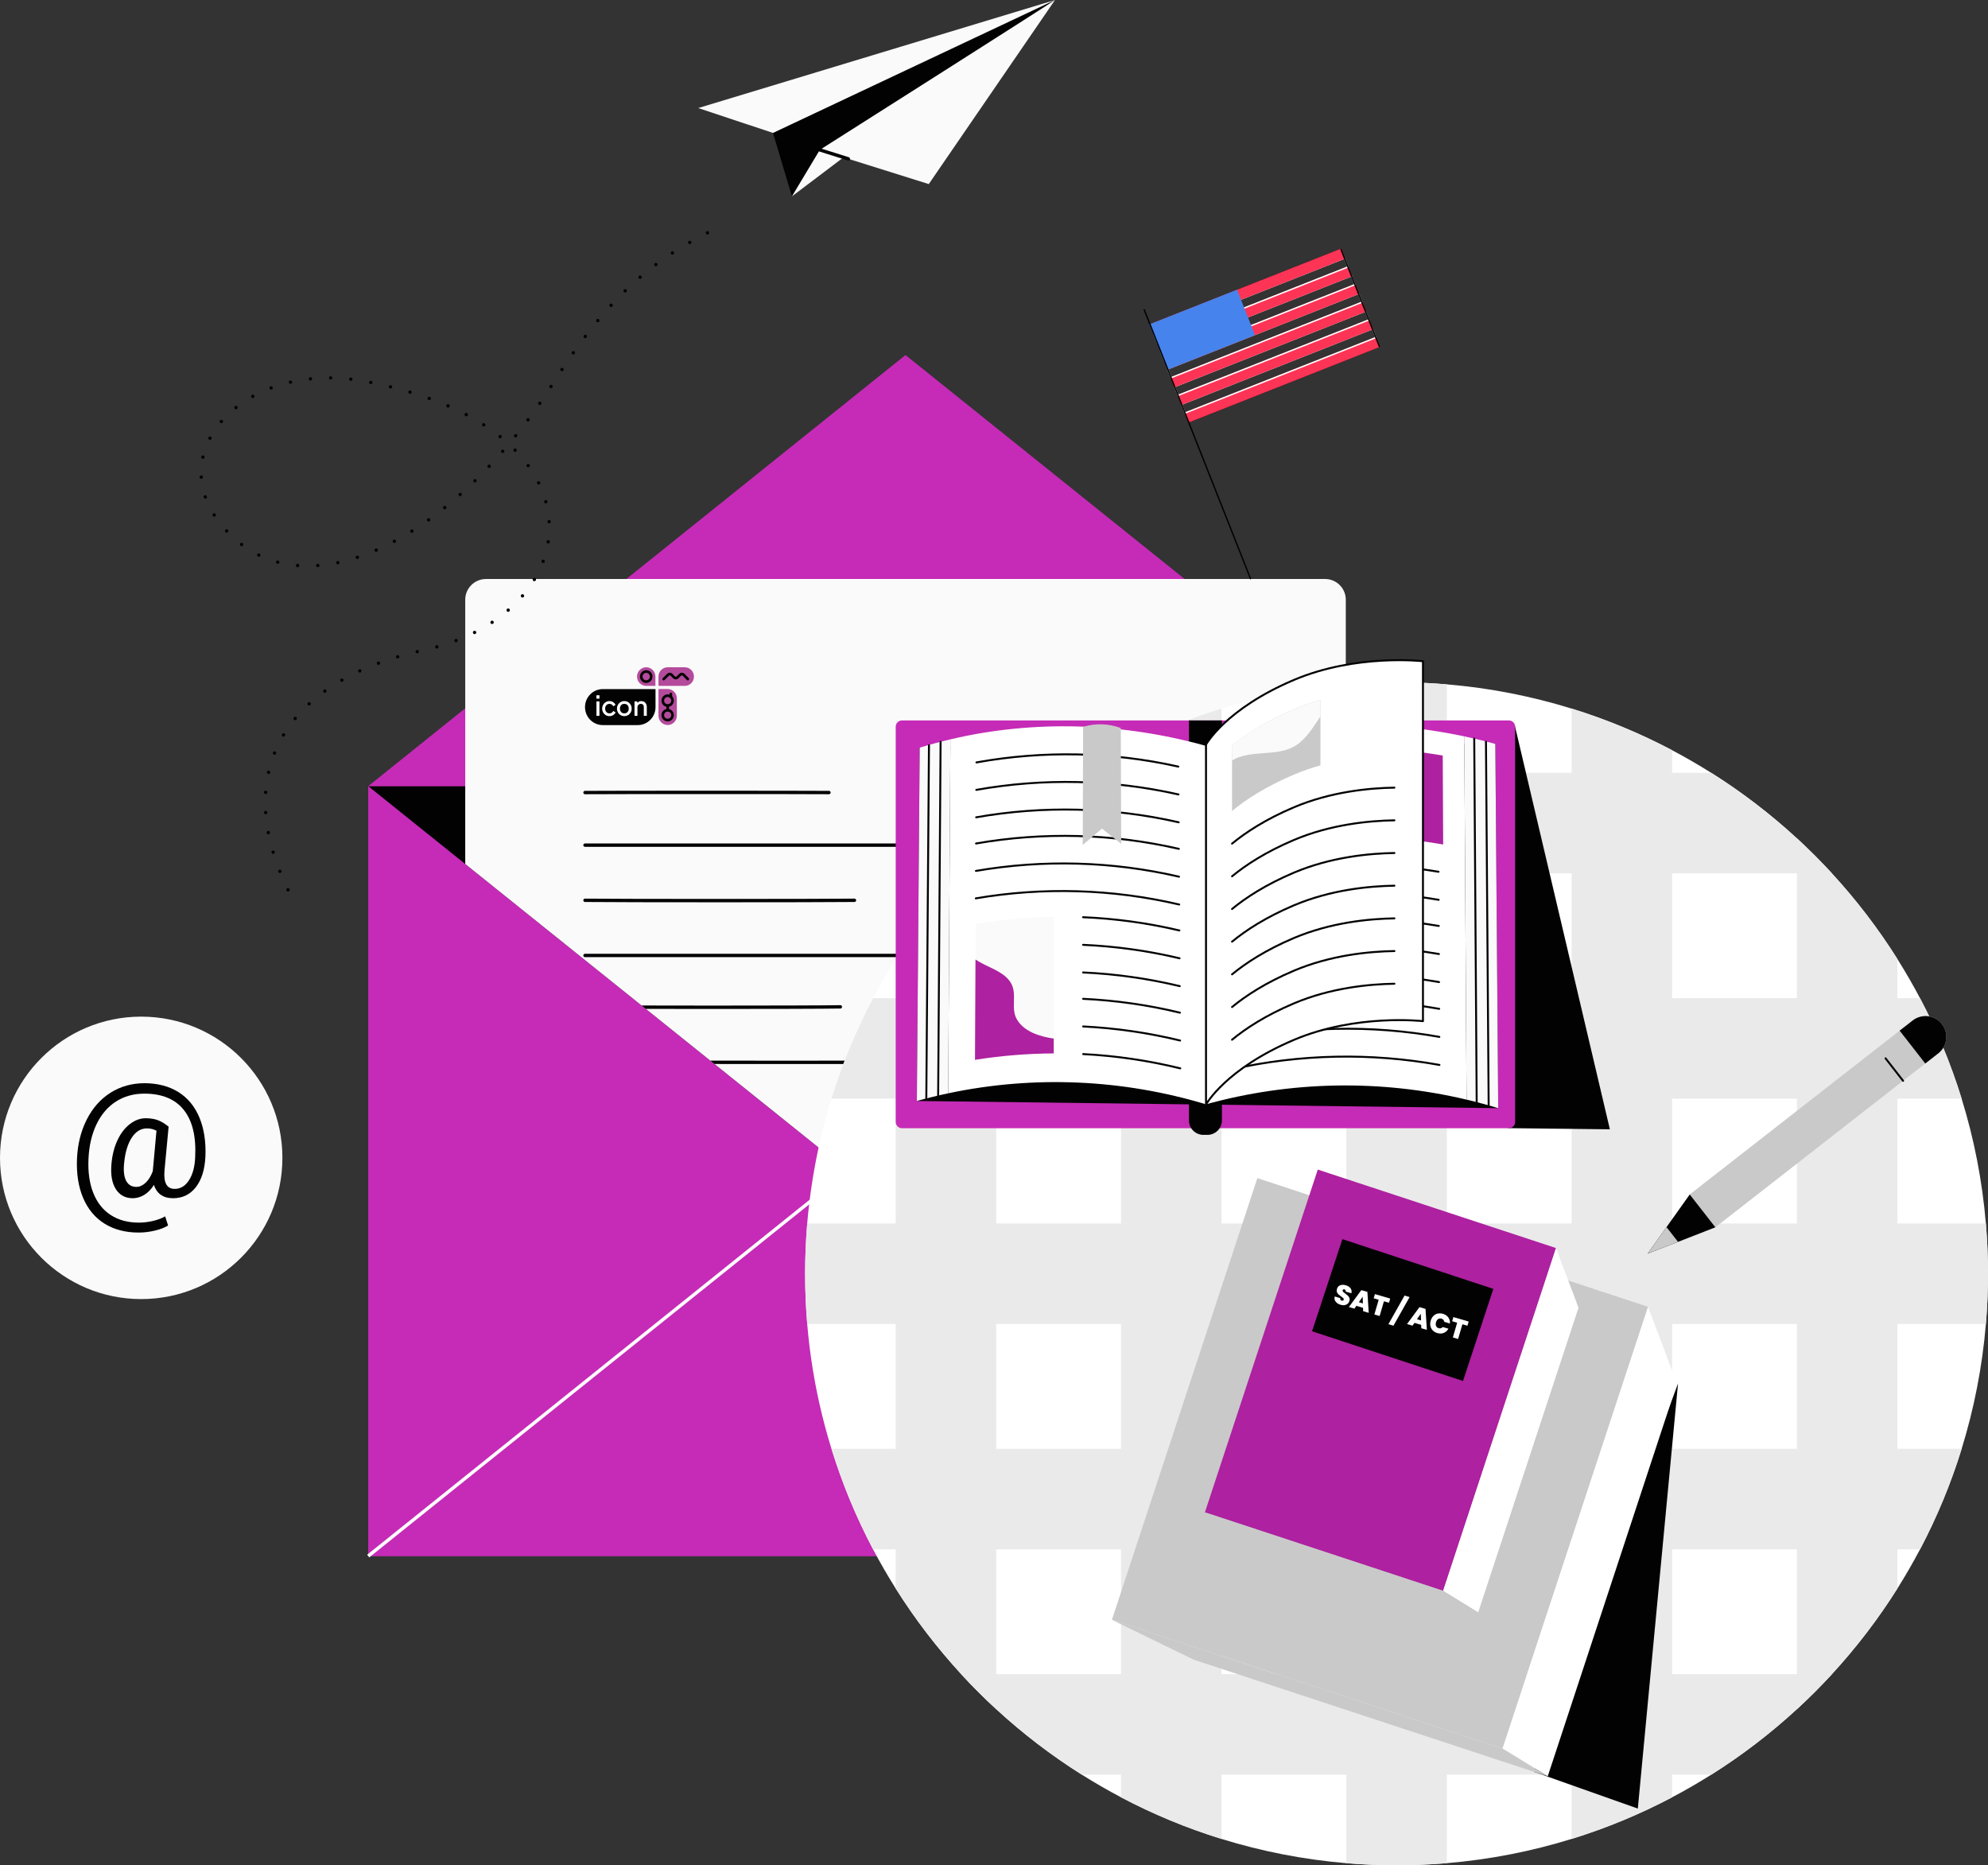 <?xml version="1.0" encoding="UTF-8"?>
<svg id="Layer_2" data-name="Layer 2" xmlns="http://www.w3.org/2000/svg" width="2443.86" height="2292.67" xmlns:xlink="http://www.w3.org/1999/xlink" viewBox="0 0 2443.86 2292.67">
  <rect x="0" y="0" width="2443.86" height="2292.67" fill="#333333" stroke="none"/>
  <defs>
    <style>
      .cls-1 {
        clip-path: url(#clippath);
      }

      .cls-2, .cls-3, .cls-4, .cls-5, .cls-6, .cls-7, .cls-8 {
        fill: none;
      }

      .cls-2, .cls-9, .cls-10, .cls-11, .cls-12, .cls-13, .cls-14, .cls-15, .cls-16 {
        stroke-width: 0px;
      }

      .cls-3 {
        stroke-dasharray: 0 0 0 24.86;
      }

      .cls-3, .cls-17, .cls-18, .cls-4, .cls-5, .cls-19, .cls-6, .cls-7, .cls-8 {
        stroke-linecap: round;
        stroke-linejoin: round;
      }

      .cls-3, .cls-17, .cls-4, .cls-5, .cls-6, .cls-7 {
        stroke: #020202;
      }

      .cls-3, .cls-20, .cls-5 {
        stroke-width: 4.14px;
      }

      .cls-17, .cls-4 {
        stroke-width: 2.4px;
      }

      .cls-17, .cls-13 {
        fill: #fff;
      }

      .cls-21 {
        clip-path: url(#clippath-1);
      }

      .cls-22 {
        clip-path: url(#clippath-2);
      }

      .cls-20 {
        stroke-miterlimit: 10;
      }

      .cls-20, .cls-8 {
        stroke: #fff;
      }

      .cls-20, .cls-9 {
        fill: #c52bb6;
      }

      .cls-18 {
        fill: #4683ec;
        stroke: #4683ec;
      }

      .cls-18, .cls-19, .cls-7, .cls-8 {
        stroke-width: 1.7px;
      }

      .cls-19 {
        fill: #fe3456;
        stroke: #fe3456;
      }

      .cls-6 {
        stroke-width: 1.7px;
      }

      .cls-10 {
        fill: #c9c9c9;
      }

      .cls-11 {
        fill: #b44a9b;
      }

      .cls-12 {
        fill: #ae21a0;
      }

      .cls-14 {
        fill: #fafafa;
      }

      .cls-15 {
        fill: #eaeaea;
      }

      .cls-16 {
        fill: #020202;
      }
    </style>
    <clipPath id="clippath">
      <polygon class="cls-2" points="1773.63 966.28 1113.13 1496.16 452.64 966.28 452.64 296.83 1767.68 296.83 1773.63 966.28"/>
    </clipPath>
    <clipPath id="clippath-1">
      <rect class="cls-2" x="719.16" y="820.15" width="133.93" height="71.08"/>
    </clipPath>
    <clipPath id="clippath-2">
      <rect class="cls-2" x="719.16" y="820.15" width="133.93" height="71.08"/>
    </clipPath>
  </defs>
  <g id="Layer_1-2" data-name="Layer 1">
    <g>
      <rect class="cls-9" x="452.64" y="966.28" width="1320.99" height="946.33"/>
      <polygon class="cls-16" points="1773.63 966.28 1113.13 1496.16 452.64 966.28 1773.63 966.28"/>
      <polygon class="cls-9" points="1773.63 966.28 1113.13 436.39 452.64 966.28 1773.63 966.28"/>
      <g class="cls-1">
        <g>
          <g id="paper_love_letter" data-name="paper love letter">
            <path class="cls-14" d="m597.38,711.68h1031.55c14.05,0,25.46,11.41,25.46,25.46v737.39c0,14.05-11.41,25.46-25.46,25.46H597.38c-14.05,0-25.46-11.41-25.46-25.46v-737.39c0-14.05,11.41-25.46,25.46-25.46Z"/>
            <path class="cls-5" d="m719.16,974.15c33.23-.27,266.22-.27,299.88,0"/>
            <line class="cls-5" x1="719.16" y1="1038.8" x2="1507.12" y2="1038.8"/>
            <path class="cls-5" d="m1138.96,1106.59c43.11.52,325.75.52,368.16,0"/>
            <path class="cls-5" d="m719.16,1106.59c43.79.52,287.37.52,331.22,0"/>
            <line class="cls-5" x1="719.16" y1="1174.39" x2="1507.12" y2="1174.39"/>
            <path class="cls-5" d="m1121.58,1237.55c104.9.7,279.66.7,385.52,0"/>
            <path class="cls-5" d="m719.16,1237.55c37.45.7,276.8.7,313.9,0"/>
            <path class="cls-5" d="m1303.67,1305.35c43.38.58,158.93.58,203.45,0"/>
            <path class="cls-5" d="m719.16,1305.35c98.79.58,397.35.58,495.91,0"/>
            <path class="cls-5" d="m1177.41,1373.15c87.15-.72,242.87-.72,329.71,0"/>
          </g>
          <g class="cls-21">
            <g class="cls-22">
              <path class="cls-16" d="m784.03,891.23h-43.06c-12.04,0-21.81-9.9-21.81-22.12s9.77-22.11,21.81-22.11h64.87v22.12c0,12.21-9.76,22.12-21.81,22.12"/>
              <path class="cls-13" d="m733.24,862.11h3.65v17.72h-3.65v-17.72Zm-.04-7.53h3.72v4.14h-3.72v-4.14Z"/>
              <path class="cls-13" d="m741.51,875.76c-.84-1.42-1.26-3.02-1.26-4.78s.42-3.36,1.26-4.79c.84-1.43,1.94-2.53,3.29-3.29,1.35-.77,2.81-1.15,4.37-1.15,1.7,0,3.2.41,4.5,1.22,1.29.82,2.32,1.92,3.08,3.3l-2.9,1.88c-.33-.82-.9-1.53-1.7-2.13-.81-.59-1.74-.89-2.79-.89-1.71,0-3.04.56-4.01,1.68-.97,1.11-1.45,2.51-1.45,4.18s.49,3.06,1.45,4.17c.97,1.11,2.3,1.66,4.01,1.66,1.05,0,1.99-.29,2.81-.89.82-.6,1.4-1.3,1.72-2.12l2.9,1.9c-.76,1.38-1.79,2.47-3.1,3.28-1.31.82-2.81,1.23-4.52,1.23-1.56,0-3.02-.38-4.37-1.15-1.36-.77-2.45-1.86-3.29-3.28"/>
              <path class="cls-13" d="m763.51,866.79c-.94,1.11-1.42,2.5-1.42,4.19s.47,3.07,1.42,4.18c.94,1.1,2.27,1.65,3.98,1.65s3.04-.55,3.98-1.65c.94-1.1,1.42-2.49,1.42-4.18s-.47-3.08-1.42-4.19c-.94-1.11-2.27-1.67-3.98-1.67s-3.03.56-3.98,1.67m-3.81,8.97c-.84-1.42-1.26-3.02-1.26-4.78s.42-3.36,1.26-4.79c.84-1.43,1.94-2.53,3.31-3.29,1.37-.77,2.86-1.15,4.47-1.15s3.1.38,4.47,1.15c1.37.76,2.47,1.86,3.31,3.29.84,1.43,1.26,3.03,1.26,4.79s-.42,3.36-1.26,4.78-1.94,2.52-3.31,3.28c-1.37.77-2.86,1.15-4.47,1.15s-3.1-.38-4.47-1.15c-1.37-.77-2.47-1.86-3.31-3.28"/>
              <path class="cls-13" d="m780,879.82v-17.72h3.27l.38,1.51.18.2.18-.2c.36-.54.94-.99,1.74-1.34.79-.35,1.58-.53,2.35-.53,2.17,0,3.88.67,5.13,2,1.25,1.33,1.88,3.05,1.88,5.16v10.93h-3.65v-10.93c-.11-2.51-1.35-3.77-3.73-3.77-1.09,0-2.04.39-2.84,1.17-.8.78-1.22,1.72-1.26,2.83v10.71h-3.65Z"/>
              <path class="cls-11" d="m832.07,879.67v-21.31c0-6.33-5.06-11.46-11.3-11.46h-11.3v32.77c0,6.33,5.06,11.46,11.3,11.46s11.3-5.13,11.3-11.46"/>
              <path class="cls-11" d="m841.8,820.15h-21.02c-6.24,0-11.3,5.13-11.3,11.46v11.45h32.32c6.24,0,11.3-5.13,11.3-11.45s-5.06-11.46-11.3-11.46"/>
              <path class="cls-16" d="m820.77,856.71c-2.43,0-4.4,2-4.4,4.46s1.98,4.46,4.4,4.46,4.4-2,4.4-4.46-1.97-4.46-4.4-4.46m0,12.17c-4.19,0-7.6-3.46-7.6-7.71s3.41-7.7,7.6-7.7,7.6,3.46,7.6,7.7-3.41,7.71-7.6,7.71"/>
              <path class="cls-16" d="m820.77,874.56c-2.43,0-4.4,2-4.4,4.46s1.98,4.46,4.4,4.46,4.4-2,4.4-4.46-1.97-4.46-4.4-4.46m0,12.17c-4.19,0-7.6-3.46-7.6-7.71s3.41-7.7,7.6-7.7,7.6,3.46,7.6,7.7-3.41,7.71-7.6,7.71"/>
              <path class="cls-16" d="m820.77,874.56c-.88,0-1.6-.73-1.6-1.62v-5.69c0-.89.72-1.62,1.6-1.62s1.6.73,1.6,1.62v5.69c0,.9-.72,1.62-1.6,1.62"/>
              <path class="cls-16" d="m824.67,858.17c-.88,0-1.6-.73-1.6-1.62v-3.63c0-.9.72-1.62,1.6-1.62s1.6.73,1.6,1.62v3.63c0,.9-.72,1.62-1.6,1.62"/>
              <path class="cls-11" d="m794.4,820.15h0c-6.24,0-11.3,5.13-11.3,11.46s5.06,11.45,11.3,11.45h11.3v-11.45c0-6.33-5.06-11.46-11.3-11.46"/>
              <path class="cls-16" d="m794.4,827.03c-2.49,0-4.52,2.06-4.52,4.58s2.03,4.58,4.52,4.58,4.52-2.06,4.52-4.58-2.03-4.58-4.52-4.58m0,12.41c-4.26,0-7.72-3.51-7.72-7.83s3.46-7.83,7.72-7.83,7.72,3.51,7.72,7.83-3.47,7.83-7.72,7.83"/>
              <path class="cls-16" d="m845.5,836.33c-.42,0-.83-.16-1.14-.49l-5.1-5.27c-.56-.58-1.49-.6-2.07-.03l-3.24,3.18c-1.83,1.8-4.78,1.76-6.57-.09l-2.97-3.07c-.56-.58-1.49-.59-2.07-.03l-5.43,5.33c-.64.62-1.65.61-2.26-.04-.62-.64-.6-1.67.04-2.29l5.44-5.33c1.83-1.8,4.79-1.76,6.57.09l2.97,3.07c.56.58,1.49.59,2.07.03l3.24-3.18c1.84-1.8,4.79-1.76,6.58.09l5.11,5.27c.62.64.61,1.67-.02,2.3-.31.31-.72.47-1.12.47"/>
            </g>
          </g>
        </g>
      </g>
      <polyline class="cls-20" points="1773.63 1912.61 1113.13 1382.75 452.64 1912.61"/>
      <g id="paper_plane" data-name="paper plane">
        <polygon class="cls-16" points="950.22 163.38 973.51 241.38 1209.38 56.72 1296.92 0 1285.34 3.5 950.22 163.38"/>
        <polygon class="cls-14" points="1296.92 0 858.35 132.81 950.22 163.38 1296.92 0"/>
        <path class="cls-14" d="m1296.92,0c-.46,1.12-289.13,184.22-289.13,184.22l133.95,42.03L1296.92,0h0Z"/>
        <polygon class="cls-14" points="1007.79 184.22 973.51 241.38 1036.98 193.38 1007.79 184.22"/>
        <line class="cls-5" x1="1007.79" y1="184.22" x2="1042.86" y2="195.24"/>
      </g>
      <path class="cls-3" d="m354.09,1093.66c-70.54-143.7-4.66-257.54,166.93-294.62,205.04-44.31,229.76-274.94-73.58-330.54-144.16-26.43-247.22,82.88-178.22,172.91,92.37,120.54,284.4,29.77,411-170.84,67.24-106.56,123.05-152.76,203.1-191.14"/>
      <circle class="cls-14" cx="173.58" cy="1423.16" r="173.58"/>
      <g>
        <path class="cls-13" d="m2443.86,1565.62c0,20.79-.88,41.41-2.6,61.75-4.45,52.97-14.58,104.32-29.8,153.46-13.3,43.02-30.49,84.32-51.15,123.52-8.67,16.42-17.94,32.48-27.81,48.12-23.64,37.56-50.64,72.83-80.58,105.34-13.71,14.92-28.02,29.23-42.94,42.94-32.51,29.94-67.76,56.94-105.34,80.58-15.65,9.85-31.7,19.14-48.12,27.81-39.18,20.66-80.5,37.86-123.52,51.15-49.13,15.22-100.48,25.35-153.46,29.8-20.37,1.72-40.96,2.6-61.75,2.6s-41.41-.88-61.77-2.6c-52.97-4.45-104.32-14.58-153.46-29.8-43.02-13.31-84.32-30.5-123.52-51.17-16.42-8.67-32.46-17.93-48.1-27.79-37.59-23.64-72.83-50.66-105.35-80.58-14.89-13.71-29.23-28.03-42.95-42.94-29.91-32.51-56.92-67.76-80.57-105.34-9.85-15.64-19.13-31.7-27.79-48.12-20.66-39.18-37.86-80.5-51.15-123.52-5.67-18.26-10.61-36.84-14.83-55.67-3.2-14.17-5.94-28.48-8.27-42.95-2.92-18.07-5.17-36.36-6.73-54.84-1.71-20.35-2.58-40.96-2.58-61.75s.88-41.41,2.58-61.77c1.55-18.48,3.81-36.77,6.73-54.81,5.42-33.72,13.17-66.66,23.08-98.63,6.65-21.51,14.28-42.58,22.84-63.18,8.55-20.61,18.01-40.74,28.37-60.33,8.65-16.42,17.91-32.46,27.75-48.09,23.66-37.59,50.66-72.85,80.6-105.37,13.71-14.89,28.02-29.22,42.92-42.94,32.52-29.92,67.76-56.94,105.35-80.58,15.64-9.87,31.7-19.13,48.1-27.78,39.18-20.68,80.5-37.88,123.52-51.18,49.13-15.22,100.48-25.35,153.46-29.8,20.37-1.72,40.96-2.6,61.77-2.6s41.4.88,61.75,2.6c52.97,4.45,104.32,14.58,153.46,29.8,43.02,13.3,84.32,30.49,123.52,51.15,16.4,8.67,32.46,17.94,48.1,27.81,37.59,23.64,72.85,50.66,105.35,80.58,14.89,13.71,29.22,28.02,42.92,42.94,29.94,32.51,56.95,67.76,80.6,105.35,9.87,15.64,19.13,31.69,27.79,48.1,20.68,39.18,37.86,80.5,51.17,123.52,15.22,49.13,25.35,100.48,29.8,153.46,1.72,20.37,2.6,40.96,2.6,61.77v-.03Z"/>
        <path class="cls-15" d="m2251.92,1073.43h-1070.21c13.71-14.89,28.02-29.22,42.92-42.94,32.52-29.92,67.76-56.94,105.35-80.58h773.67c37.59,23.64,72.85,50.66,105.35,80.58,14.89,13.71,29.22,28.02,42.92,42.94h-.01Z"/>
        <path class="cls-15" d="m2411.47,1350.39H1022.15c6.65-21.51,14.28-42.58,22.84-63.18,8.55-20.61,18.01-40.74,28.37-60.33h1286.94c20.68,39.18,37.86,80.5,51.17,123.52h0Z"/>
        <path class="cls-15" d="m2443.86,1565.62c0,20.79-.88,41.41-2.6,61.75H992.34c-1.71-20.35-2.58-40.96-2.58-61.75s.88-41.41,2.58-61.77h1448.91c1.72,20.37,2.6,40.96,2.6,61.77h.01Z"/>
        <path class="cls-15" d="m2411.47,1780.83c-13.3,43.02-30.49,84.32-51.15,123.52h-1287c-20.66-39.18-37.86-80.5-51.15-123.52h1389.3Z"/>
        <path class="cls-15" d="m2251.93,2057.8c-13.71,14.92-28.02,29.23-42.94,42.94-32.51,29.94-67.76,56.94-105.34,80.58h-773.69c-37.59-23.64-72.83-50.66-105.35-80.58-14.89-13.71-29.23-28.03-42.95-42.94h1070.26Z"/>
        <path class="cls-15" d="m1224.63,1030.49v1070.24c-14.89-13.71-29.23-28.03-42.95-42.94-29.91-32.51-56.92-67.76-80.57-105.34v-773.67c23.66-37.59,50.66-72.85,80.6-105.37,13.71-14.89,28.02-29.22,42.92-42.94h0Z"/>
        <path class="cls-15" d="m1501.59,870.95v1389.31c-43.02-13.31-84.32-30.5-123.52-51.17V922.14c39.18-20.68,80.5-37.88,123.52-51.18h0Z"/>
        <path class="cls-15" d="m1778.58,841.17v1448.89c-20.37,1.72-40.96,2.6-61.75,2.6s-41.41-.88-61.77-2.6V841.17c20.37-1.72,40.96-2.6,61.77-2.6s41.4.88,61.75,2.6Z"/>
        <path class="cls-15" d="m2055.54,922.1v1287.01c-39.18,20.66-80.5,37.86-123.52,51.15V870.95c43.02,13.3,84.32,30.49,123.52,51.15Z"/>
        <path class="cls-15" d="m2332.51,1178.78v773.69c-23.64,37.56-50.64,72.83-80.58,105.34-13.71,14.92-28.02,29.23-42.94,42.94v-1070.25c14.89,13.71,29.22,28.02,42.92,42.94,29.94,32.51,56.95,67.76,80.6,105.35h0Z"/>
        <g id="pen">
          <path class="cls-10" d="m2387.13,1258.7c8.77,11.24,6.79,27.28-4.45,36.05l-273.95,213.74-31.5-40.37,273.95-213.74c11.24-8.77,27.28-6.79,35.95,4.32Z"/>
          <path class="cls-16" d="m2387.13,1258.7c8.77,11.24,6.79,27.28-4.45,36.05l-15.94,12.44-31.5-40.37,15.94-12.44c11.24-8.77,27.28-6.79,35.95,4.32Z"/>
          <polygon class="cls-16" points="2077.23 1468.13 2088.42 1482.47 2108.74 1508.5 2062.83 1526.44 2025.39 1540.95 2048.66 1508.29 2077.23 1468.13"/>
          <polygon class="cls-10" points="2048.66 1508.29 2062.83 1526.44 2025.39 1540.95 2048.66 1508.29"/>
          <line class="cls-4" x1="2339.5" y1="1328.49" x2="2317.92" y2="1300.83"/>
        </g>
        <polygon class="cls-16" points="1979.03 1388.07 1861.88 890.53 1854.16 1386.65 1979.03 1388.07"/>
        <g id="book_girq" data-name="book girq">
          <path class="cls-9" d="m1854.85,1386.75h-746.02c-4.26,0-7.72-3.46-7.72-7.72v-485.8c0-4.26,3.46-7.72,7.72-7.72h746.02c4.26,0,7.72,3.46,7.72,7.72v485.8c0,3.08-1.81,5.74-4.42,6.97-1,.48-2.12.75-3.3.75h0Z"/>
          <polygon class="cls-16" points="1841.77 1362.09 1483.59 1357.68 1127.08 1353.25 1130.6 918.95 1237.18 914.41 1838.23 914.41 1841.77 1362.09"/>
          <path class="cls-16" d="m1461.59,885.5h40.52v491.64c0,9.81-7.96,17.78-17.78,17.78h-4.97c-9.81,0-17.78-7.96-17.78-17.78v-491.64h.01Z"/>
          <path class="cls-14" d="m1165.62,1343.84c-12.91,2.74-25.76,5.87-38.53,9.41,1.17-144.76,2.34-289.52,3.51-434.3,12.51-3.8,25.11-7.18,37.77-10.19-.92,145.01-1.83,290.04-2.75,435.06h0Z"/>
          <path class="cls-4" d="m1141.99,915.98c-1.09,144.85-2.19,289.68-3.27,434.52"/>
          <path class="cls-4" d="m1156.27,911.76c-1,144.93-1.99,289.87-2.99,434.8"/>
          <path class="cls-13" d="m1483.59,1357.68c-103.67-31.43-213.06-36.05-317.99-13.85.92-145.01,1.83-290.04,2.75-435.06,102.85-24.35,211.85-20.4,313.47,7.83,1.17,147.68.58,293.37,1.75,441.07h.01Z"/>
          <path class="cls-4" d="m1200.34,937.13c82.29-14.82,166.67-13.11,248.18,5.14"/>
          <path class="cls-4" d="m1200.17,970.87c82.42-14.69,166.93-12.82,248.56,5.63"/>
          <path class="cls-4" d="m1200.01,1004.59c82.54-14.55,167.19-12.51,248.96,6.13"/>
          <path class="cls-4" d="m1199.86,1036.76c82.67-14.41,167.44-12.22,249.32,6.59"/>
          <path class="cls-4" d="m1199.69,1070.48c82.78-14.28,167.7-11.91,249.7,7.09"/>
          <path class="cls-4" d="m1199.53,1104.21c82.92-14.14,167.95-11.62,250.08,7.57"/>
          <path class="cls-4" d="m1331.37,1127.37c39.79,1.68,79.45,7.11,118.46,16.29"/>
          <path class="cls-4" d="m1331.41,1161.33c39.85,1.75,79.58,7.27,118.65,16.54"/>
          <path class="cls-4" d="m1331.45,1195.29c39.9,1.83,79.69,7.44,118.83,16.8"/>
          <path class="cls-4" d="m1331.48,1227.69c39.96,1.91,79.82,7.58,119,17.04"/>
          <path class="cls-4" d="m1331.52,1261.66c40.03,1.99,79.93,7.75,119.18,17.29"/>
          <path class="cls-4" d="m1331.56,1295.62c40.09,2.06,80.06,7.92,119.37,17.54"/>
          <path class="cls-14" d="m1295.36,1294.79c-32.39.17-64.74,2.81-96.78,7.92.27-55.7.54-111.38.8-167.08,31.8-5.36,63.91-8.29,96.05-8.75-.03,55.96-.06,111.94-.07,167.91h0Z"/>
          <path class="cls-12" d="m1294.3,1276.38c-16.16-2.41-35.34-8.27-44.19-23.32-8.16-13.86.85-31.14-7.48-45.01-7.37-12.25-23.02-17.43-35.05-23.76-2.91-1.52-5.72-3.16-8.41-4.91-.2,41.1-.4,82.22-.59,123.32,32.04-5.11,64.41-7.75,96.78-7.92v-18.26c-.35-.06-.72-.1-1.07-.16h.01Z"/>
          <path class="cls-13" d="m1481.55,1357.61c104.75-29.1,215.28-31.11,321.29-6.03-.93-148.84-1.85-297.67-2.78-446.51-103.93-21.99-215.53-19.61-318.22,11.52-1.19,146.27.89,294.73-.3,441h0Z"/>
          <path class="cls-4" d="m1516.99,945.53c24.84-6.08,49.94-10.64,75.18-13.69"/>
          <path class="cls-4" d="m1516.76,979.55c24.87-6.04,50.02-10.57,75.29-13.56"/>
          <path class="cls-4" d="m1516.54,1013.57c24.91-6,50.09-10.49,75.4-13.44"/>
          <path class="cls-4" d="m1516.33,1046c24.95-5.97,50.18-10.4,75.51-13.32"/>
          <path class="cls-4" d="m1516.1,1080.02c82.87-19.65,168.66-22.48,252.3-8.51"/>
          <path class="cls-4" d="m1515.87,1114.03c82.99-19.52,168.91-22.2,252.7-8.05"/>
          <path class="cls-4" d="m1515.66,1145.72c83.11-19.39,169.15-21.93,253.05-7.61"/>
          <path class="cls-4" d="m1515.45,1179.74c83.23-19.27,169.42-21.64,253.44-7.13"/>
          <path class="cls-4" d="m1515.22,1213.76c83.36-19.14,169.67-21.36,253.84-6.66"/>
          <path class="cls-4" d="m1515,1246.19c83.49-19.01,169.93-21.07,254.21-6.21"/>
          <path class="cls-4" d="m1514.79,1280.21c83.62-18.87,170.18-20.79,254.59-5.73"/>
          <path class="cls-4" d="m1514.56,1314.21c83.74-18.74,170.45-20.49,254.98-5.26"/>
          <path class="cls-12" d="m1620.9,1030.02c51.14-3.51,102.59-.85,153.2,7.99-.18-36.46-.37-72.93-.55-109.39-50.36-8.48-101.56-10.83-152.45-7.02-.07,36.13-.13,72.28-.2,108.42h0Z"/>
          <path class="cls-14" d="m1802.84,1351.59c13.06,3.09,26.04,6.59,38.93,10.5-1.19-149.22-2.36-298.44-3.54-447.66-12.65-3.51-25.36-6.62-38.17-9.33.93,148.84,1.85,297.67,2.78,446.51h0Z"/>
          <path class="cls-4" d="m1826.71,911.7c1.1,149.11,2.22,298.2,3.32,447.31"/>
          <path class="cls-4" d="m1812.28,907.79c1,148.95,2.02,297.91,3.02,446.87"/>
          <path class="cls-10" d="m1378.27,1037.11c-7.89-5.98-15.75-12.35-23.63-18.63-7.88,6.63-15.74,13.49-23.63,20.07.16-48.37.31-96.76.47-145.13,15.02-4.67,31.31-4.18,46.32,1.43.16,47.41.31,94.84.47,142.25h0Z"/>
          <path class="cls-17" d="m1749.26,812.73s-82.12-9.43-158.51,22.95c-84.17,35.68-108.19,79.51-108.19,79.51v442.41s24.02-43.83,108.19-79.51c76.39-32.38,158.51-22.95,158.51-22.95v-442.41Z"/>
          <path class="cls-17" d="m1514.56,1277.96c16.78-13.83,41.26-29.92,75.97-44.63,45.29-19.2,92.61-23.7,123.62-24.19"/>
          <path class="cls-17" d="m1514.56,1237.79c16.78-13.83,41.26-29.92,75.97-44.63,45.29-19.2,92.61-23.7,123.62-24.19"/>
          <path class="cls-17" d="m1514.56,1197.62c16.78-13.83,41.26-29.92,75.97-44.63,45.29-19.2,92.61-23.7,123.62-24.19"/>
          <path class="cls-17" d="m1514.56,1157.45c16.78-13.83,41.26-29.92,75.97-44.63,45.29-19.2,92.61-23.7,123.62-24.19"/>
          <path class="cls-17" d="m1514.56,1117.28c16.78-13.83,41.26-29.92,75.97-44.63,45.29-19.2,92.61-23.7,123.62-24.19"/>
          <path class="cls-17" d="m1514.56,1077.11c16.78-13.83,41.26-29.92,75.97-44.63,45.29-19.2,92.61-23.7,123.62-24.19"/>
          <path class="cls-17" d="m1514.56,1036.94c16.78-13.83,41.26-29.92,75.97-44.63,45.29-19.2,92.61-23.7,123.62-24.19"/>
          <path class="cls-10" d="m1623.24,860.38c-10.85,3.06-21.85,6.82-32.73,11.43-34.69,14.71-59.17,30.8-75.97,44.63v80.34c16.78-13.83,41.26-29.92,75.97-44.63,10.88-4.62,21.88-8.37,32.73-11.43v-80.34h0Z"/>
          <path class="cls-14" d="m1523.03,930.73c24.57-8.74,53.79-.3,74.99-18.1,10.3-8.65,17.33-20.4,24.81-31.39.13-.2.27-.38.41-.58v-20.28c-10.85,3.06-21.85,6.82-32.73,11.43-34.69,14.71-59.17,30.8-75.97,44.63v18.25c2.63-1.57,5.46-2.89,8.48-3.97Z"/>
        </g>
        <polygon class="cls-16" points="2013.39 2222.99 2062.83 1700.42 1885.51 2177.72 2013.39 2222.99"/>
        <g id="book">
          <rect class="cls-10" x="1410.65" y="1545.76" width="571.58" height="505.7" transform="translate(-542.59 2847.24) rotate(-71.77)"/>
          <polygon class="cls-13" points="2025.94 1606.3 2061.62 1700.71 1902.64 2183.34 1847.1 2149.18 2025.94 1606.3"/>
          <polygon class="cls-10" points="1366.79 1990.96 1467.59 2040.04 1902.64 2183.34 1847.1 2149.18 1366.79 1990.96"/>
          <rect class="cls-12" x="1475.25" y="1542.28" width="443.57" height="308.39" transform="translate(-445.18 2777.61) rotate(-71.77)"/>
          <polygon class="cls-13" points="1912.8 1534.1 1940.49 1607.35 1817.11 1981.9 1774.01 1955.39 1912.8 1534.1"/>
          <polygon class="cls-10" points="1481.1 1858.9 1559.31 1896.99 1817.11 1981.9 1774.01 1955.39 1481.1 1858.9"/>
          <rect class="cls-16" x="1664.75" y="1512.57" width="119.2" height="195.37" transform="translate(-344.52 2744.32) rotate(-71.77)"/>
          <g>
            <path class="cls-13" d="m1641.94,1599.9c-1.36-1.79-1.76-3.91-1.19-6.34l6.89,2.02c-.17.83-.1,1.5.2,1.99.31.5.79.84,1.45,1.03.59.17,1.13.17,1.6-.02.47-.18.78-.54.94-1.07.2-.68.03-1.3-.49-1.86-.53-.56-1.44-1.28-2.73-2.16-1.37-.95-2.45-1.8-3.25-2.54s-1.41-1.68-1.83-2.79c-.43-1.11-.42-2.41,0-3.88s1.19-2.67,2.25-3.51c1.06-.85,2.33-1.35,3.81-1.52,1.48-.16,3.06,0,4.73.49,2.7.79,4.68,2.06,5.93,3.79,1.25,1.74,1.59,3.77,1.03,6.08l-7.02-2.06c.18-.71.12-1.3-.18-1.77-.3-.47-.77-.8-1.41-.99-.48-.14-.92-.11-1.31.08-.39.2-.66.56-.82,1.09-.13.44-.07.87.18,1.29.25.42.59.82,1.03,1.2s1.1.89,1.99,1.53c1.32.94,2.39,1.79,3.21,2.57s1.43,1.71,1.86,2.8c.43,1.09.45,2.32.05,3.68s-1.12,2.53-2.13,3.42c-1.01.9-2.27,1.47-3.76,1.73-1.5.25-3.13.12-4.91-.4-2.7-.79-4.74-2.08-6.1-3.88Z"/>
            <path class="cls-13" d="m1675.6,1607.48l-8.24-2.41-2.36,3.43-6.79-1.99,15.28-20.77,7.45,2.18,1.64,25.72-6.83-2-.14-4.16Zm-.17-5.42l-.31-8.25-4.67,6.8,4.98,1.46Z"/>
            <path class="cls-13" d="m1708.99,1596.13l-1.51,5.14-6.2-1.81-5.3,18.11-6.46-1.89,5.3-18.11-6.13-1.8,1.51-5.14,18.8,5.5Z"/>
            <path class="cls-13" d="m1732.85,1594.27l-19.86,35.18-6.23-1.82,19.86-35.18,6.23,1.82Z"/>
            <path class="cls-13" d="m1747.06,1628.4l-8.24-2.41-2.36,3.43-6.79-1.99,15.28-20.77,7.45,2.18,1.64,25.72-6.83-2-.14-4.16Zm-.17-5.42l-.31-8.25-4.67,6.8,4.98,1.46Z"/>
            <path class="cls-13" d="m1761.99,1617.57c1.48-1.51,3.25-2.51,5.3-3,2.05-.49,4.22-.39,6.51.28,2.9.85,5.12,2.34,6.64,4.47,1.53,2.13,2.18,4.61,1.98,7.44l-6.96-2.04c-.16-1-.54-1.84-1.14-2.52-.6-.68-1.39-1.16-2.35-1.44-1.5-.44-2.84-.25-4.05.55s-2.06,2.1-2.59,3.88-.5,3.37.08,4.69,1.61,2.21,3.11,2.65c.97.28,1.89.3,2.76.06.87-.25,1.64-.75,2.32-1.5l6.96,2.04c-1.35,2.49-3.24,4.22-5.67,5.2-2.43.97-5.1,1.03-8,.18-2.29-.67-4.16-1.76-5.63-3.28-1.47-1.52-2.41-3.31-2.85-5.38-.43-2.07-.31-4.26.37-6.57s1.74-4.19,3.23-5.7Z"/>
            <path class="cls-13" d="m1805.46,1624.37l-1.51,5.14-6.2-1.81-5.3,18.11-6.46-1.89,5.3-18.11-6.13-1.8,1.51-5.14,18.8,5.5Z"/>
          </g>
        </g>
      </g>
      <path class="cls-16" d="m252.5,1421.9c-.79,15.72-4.68,28.13-11.68,37.23-7.02,9.09-16.41,13.65-28.17,13.65s-19.95-5.45-23.39-16.37c-3.5,5.53-7.52,9.63-12.04,12.33-4.52,2.69-9.18,4.04-13.98,4.04-9.22,0-16.2-3.77-20.94-11.31-4.74-7.54-6.5-17.96-5.26-31.28.97-10.71,3.42-20.28,7.35-28.69,3.94-8.41,8.99-15.02,15.21-19.82,6.19-4.81,12.72-7.21,19.53-7.21,5.26,0,9.96.7,14.13,2.09s8.85,4.14,14.02,8.24l-5.08,53.98c-1.24,15,2.92,22.52,12.47,22.52,7.33,0,13.28-3.65,17.84-10.92,4.56-7.27,7.02-16.76,7.42-28.46,1.24-25.27-3.46-44.54-14.09-57.8-10.63-13.26-26.79-19.89-48.47-19.89-13.05,0-24.65,3.23-34.78,9.69s-18.13,15.81-23.97,28.01c-5.84,12.22-9.14,26.31-9.84,42.3-.79,16.12,1.16,30.1,5.84,41.95s11.81,20.92,21.4,27.18c9.59,6.28,21.17,9.4,34.74,9.4,5.84,0,11.7-.72,17.59-2.13,5.88-1.43,10.77-3.27,14.67-5.55l3.6,11.21c-4.02,2.53-9.36,4.62-16.03,6.24-6.65,1.62-13.4,2.44-20.22,2.44-16.24,0-30.2-3.65-41.91-10.96-11.68-7.31-20.45-17.84-26.27-31.57-5.82-13.73-8.33-29.81-7.56-48.18.79-17.86,4.79-33.93,11.99-48.18,7.21-14.25,16.99-25.27,29.33-33.04,12.35-7.77,26.29-11.64,41.8-11.64s30.04,3.65,41.62,10.92c11.56,7.27,20.18,17.77,25.83,31.47,5.66,13.71,8.08,29.75,7.31,48.14l-.02-.02Zm-99.97,8.29c-.91,9.22-.04,16.3,2.59,21.25,2.63,4.93,6.82,7.42,12.51,7.42,3.89,0,7.64-1.66,11.25-4.97,3.6-3.31,6.59-8.06,8.91-14.23l.1-.87,4.47-49.01c-3.65-1.89-7.54-2.82-11.68-2.82-7.6,0-13.88,3.87-18.85,11.6s-8.08,18.29-9.3,31.67v-.04Z"/>
      <g id="Artwork_1851" data-name="Artwork 1851">
        <g id="Artwork_742" data-name="Artwork 742">
          <g>
            <rect class="cls-7" x="1428.67" y="348.35" width="252.22" height="128.27" transform="translate(-42.76 600.48) rotate(-21.57)"/>
            <rect class="cls-19" x="1450.11" y="460.89" width="252.22" height="11.66" transform="translate(-61.2 612.16) rotate(-21.57)"/>
            <rect class="cls-8" x="1445.82" y="450.05" width="252.22" height="11.66" transform="translate(-57.51 609.83) rotate(-21.57)"/>
            <rect class="cls-19" x="1441.54" y="439.2" width="252.22" height="11.66" transform="translate(-53.83 607.49) rotate(-21.57)"/>
            <rect class="cls-8" x="1437.25" y="428.35" width="252.22" height="11.66" transform="translate(-50.14 605.16) rotate(-21.57)"/>
            <rect class="cls-19" x="1432.96" y="417.51" width="252.22" height="11.66" transform="translate(-46.45 602.82) rotate(-21.57)"/>
            <rect class="cls-8" x="1428.67" y="406.66" width="252.22" height="11.66" transform="translate(-42.77 600.48) rotate(-21.57)"/>
            <rect class="cls-19" x="1424.38" y="395.82" width="252.22" height="11.66" transform="translate(-39.08 598.15) rotate(-21.57)"/>
            <rect class="cls-8" x="1420.1" y="384.98" width="252.22" height="11.66" transform="translate(-35.39 595.81) rotate(-21.57)"/>
            <rect class="cls-19" x="1415.81" y="374.13" width="252.22" height="11.66" transform="translate(-31.71 593.48) rotate(-21.57)"/>
            <rect class="cls-8" x="1411.53" y="363.29" width="252.22" height="11.66" transform="translate(-28.02 591.14) rotate(-21.57)"/>
            <rect class="cls-19" x="1407.25" y="352.44" width="252.22" height="11.66" transform="translate(-24.33 588.81) rotate(-21.57)"/>
            <rect class="cls-18" x="1420.65" y="376.16" width="114.3" height="58.31" transform="translate(-45.52 571.68) rotate(-21.57)"/>
            <line class="cls-6" x1="1406.61" y1="380.74" x2="1537.23" y2="711.22"/>
            <line class="cls-6" x1="1648.5" y1="306.57" x2="1695.65" y2="425.86"/>
          </g>
        </g>
      </g>
    </g>
  </g>
</svg>